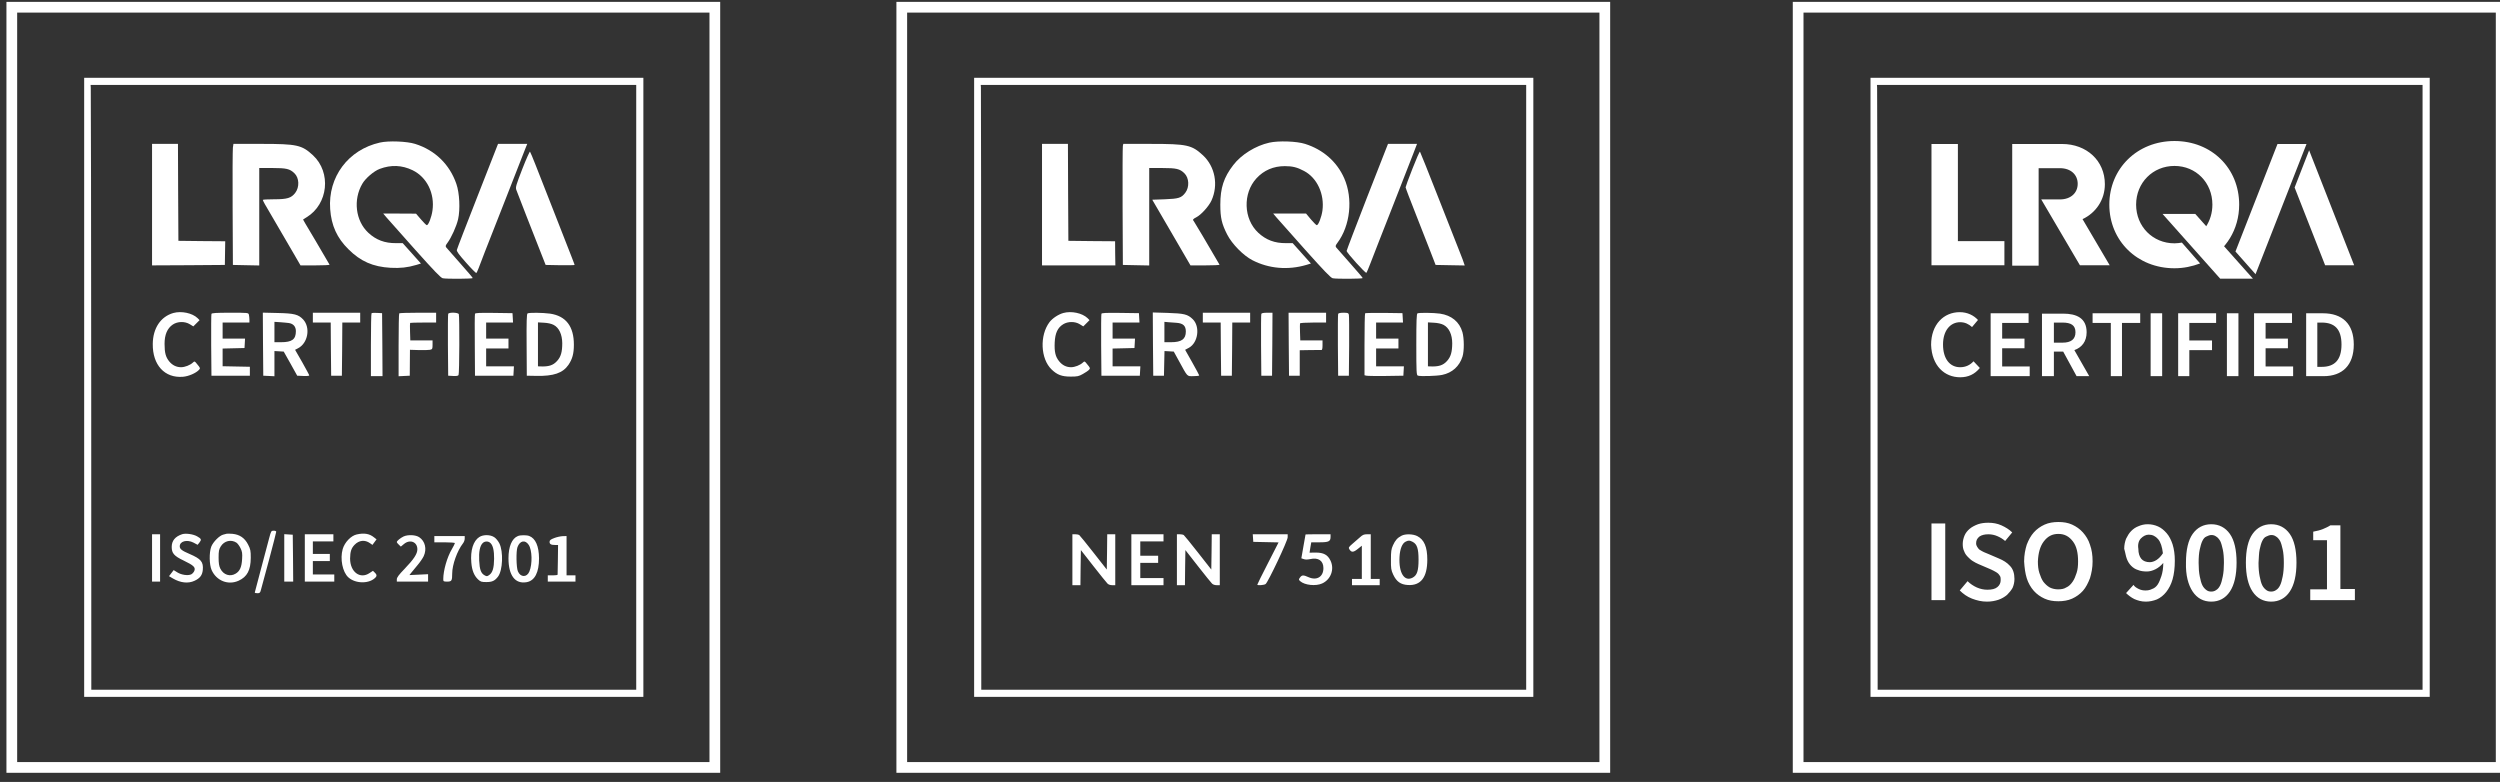 <svg xmlns="http://www.w3.org/2000/svg" width="227" height="71" viewBox="0 0 227 71" fill="none"><rect x="0" y="0" width="227" height="71" fill="#333333" stroke="none"/><g clip-path="url(#clip0_7_1286)"><path d="M0.585 35.169V70.168H65.394V0.168H0.585V35.169ZM64.421 35.169V69.195H1.558V1.142H64.421V35.169Z" fill="white"></path><path d="M7.642 35.168V63.274H58.418V7.063H7.642V35.168ZM57.769 35.168V62.625H8.291L8.283 35.428C8.275 20.479 8.258 8.117 8.242 7.971L8.226 7.712H57.769V35.168Z" fill="white"></path><path d="M34.498 12.944C31.619 13.593 29.769 16.067 29.98 18.987C30.086 20.479 30.597 21.607 31.643 22.637C32.738 23.732 33.874 24.227 35.463 24.316C36.339 24.364 37.013 24.291 37.799 24.056L38.221 23.927L37.394 23.002L36.566 22.077H35.95C34.928 22.085 34.141 21.785 33.436 21.128C32.284 20.049 32.049 18.135 32.9 16.683C33.192 16.18 33.955 15.531 34.474 15.337C35.512 14.947 36.493 14.988 37.467 15.458C38.765 16.091 39.487 17.567 39.268 19.116C39.187 19.709 38.903 20.447 38.757 20.447C38.708 20.447 38.465 20.203 38.221 19.919L37.775 19.4L36.283 19.392H34.798L35.106 19.757C35.285 19.96 36.445 21.266 37.694 22.669C39.422 24.6 40.022 25.224 40.2 25.265C40.533 25.338 42.926 25.322 42.926 25.249C42.926 25.216 42.407 24.608 41.766 23.886C41.133 23.172 40.565 22.531 40.517 22.466C40.436 22.361 40.452 22.288 40.622 22.061C40.979 21.59 41.45 20.544 41.596 19.903C41.798 19.003 41.725 17.527 41.441 16.707C40.833 14.931 39.503 13.633 37.694 13.066C36.956 12.83 35.277 12.765 34.498 12.944ZM13.806 18.581V24.097L17.116 24.081L20.417 24.056L20.433 22.986L20.45 21.907L18.324 21.891L16.199 21.866L16.175 17.462L16.159 13.066H13.806V18.581Z" fill="white"></path><path d="M21.147 13.406C21.123 13.601 21.107 16.075 21.123 18.905L21.147 24.056L22.348 24.081L23.54 24.105V15.255H24.716C26.006 15.255 26.314 15.329 26.728 15.726C27.174 16.148 27.206 16.991 26.809 17.51C26.452 17.981 26.087 18.094 24.903 18.094C24.327 18.094 23.864 18.119 23.864 18.151C23.864 18.192 23.954 18.362 24.051 18.541C24.465 19.246 26.022 21.923 26.638 22.977L27.287 24.097H28.626C29.356 24.097 29.94 24.072 29.923 24.032C29.331 23.01 27.847 20.487 27.701 20.26C27.596 20.082 27.514 19.936 27.531 19.919C27.547 19.911 27.677 19.822 27.831 19.733C29.802 18.541 30.102 15.661 28.415 14.096C27.401 13.163 26.971 13.065 23.735 13.065H21.196L21.147 13.406ZM43.372 17.786C42.35 20.39 41.498 22.596 41.482 22.694C41.458 22.823 41.66 23.107 42.317 23.845C42.796 24.389 43.218 24.811 43.25 24.786C43.283 24.77 43.372 24.575 43.453 24.364C43.68 23.748 44.272 22.231 44.913 20.609C45.237 19.782 45.635 18.776 45.789 18.378C46.568 16.383 47.549 13.868 47.703 13.487L47.874 13.065H45.221L43.372 17.786ZM47.428 15.337C46.86 16.805 46.803 16.991 46.876 17.227C46.925 17.372 47.338 18.435 47.792 19.595C48.255 20.755 48.831 22.231 49.082 22.88L49.544 24.056L50.858 24.081C51.58 24.089 52.173 24.081 52.173 24.056C52.173 24.008 52.083 23.788 50.331 19.311C49.642 17.551 48.871 15.596 48.628 14.972C48.385 14.347 48.157 13.812 48.125 13.771C48.093 13.739 47.776 14.444 47.428 15.337ZM15.737 28.42C14.585 28.753 13.887 29.799 13.871 31.227C13.847 33.141 14.95 34.349 16.613 34.211C17.124 34.171 17.797 33.879 18.073 33.579C18.195 33.441 18.186 33.408 17.935 33.108C17.675 32.776 17.667 32.776 17.505 32.93C17.262 33.157 16.783 33.343 16.442 33.343C16.021 33.343 15.656 33.165 15.372 32.824C15.047 32.427 14.942 32.038 14.942 31.218C14.942 30.399 15.185 29.807 15.696 29.466C16.134 29.174 16.791 29.166 17.238 29.442L17.554 29.637L17.838 29.353L18.122 29.069L17.935 28.882C17.456 28.42 16.467 28.217 15.737 28.42ZM19.2 28.501C19.176 28.55 19.168 29.84 19.176 31.356L19.2 34.114H22.688V33.303L21.455 33.279L20.214 33.254V31.648L21.212 31.624L22.201 31.6L22.226 31.17L22.25 30.748H20.214V29.288H22.648V29.02C22.648 28.882 22.623 28.68 22.599 28.574C22.55 28.396 22.542 28.396 20.896 28.396C19.638 28.396 19.225 28.42 19.2 28.501ZM23.881 31.251L23.905 34.114L24.416 34.138L24.919 34.163V31.875L25.341 31.9L25.762 31.924L26.379 33.019L26.987 34.114L27.539 34.138C27.839 34.155 28.082 34.13 28.082 34.09C28.082 34.049 27.79 33.514 27.441 32.889L26.793 31.762L27.06 31.624C27.96 31.162 28.212 29.758 27.531 29.012C27.093 28.55 26.728 28.453 25.219 28.42L23.864 28.388L23.881 31.251ZM26.209 29.328C26.63 29.385 26.866 29.653 26.866 30.067C26.866 30.813 26.517 31.072 25.527 31.072H24.919V29.223L25.43 29.256C25.706 29.28 26.054 29.304 26.209 29.328ZM28.407 28.842V29.288H30.029L30.045 31.697L30.069 34.114H31.043L31.067 31.697L31.083 29.288H32.706V28.396H28.407V28.842ZM33.736 28.444C33.703 28.477 33.679 29.775 33.679 31.332V34.155H34.733L34.717 31.291L34.693 28.436L34.247 28.412C33.995 28.396 33.768 28.412 33.736 28.444ZM36.25 28.453C36.218 28.477 36.193 29.775 36.193 31.332V34.163L36.704 34.138L37.207 34.114L37.215 32.938L37.224 31.762L38.01 31.786C38.448 31.802 38.911 31.786 39.041 31.762C39.26 31.713 39.276 31.681 39.276 31.308V30.91H37.256L37.232 30.131C37.215 29.702 37.224 29.337 37.24 29.32C37.256 29.304 37.799 29.288 38.44 29.288H39.6V28.396H37.954C37.045 28.396 36.275 28.42 36.25 28.453ZM40.695 28.501C40.671 28.55 40.663 29.84 40.671 31.356L40.695 34.114L41.133 34.138C41.433 34.155 41.596 34.13 41.636 34.057C41.717 33.936 41.733 28.72 41.66 28.526C41.596 28.363 40.752 28.339 40.695 28.501ZM43.129 28.493C43.104 28.55 43.096 29.84 43.112 31.356L43.129 34.114H46.616L46.641 33.684L46.665 33.262H44.142V31.64H46.17V30.748H44.142V29.288H46.584L46.56 28.858L46.535 28.436L44.848 28.412C43.542 28.396 43.153 28.412 43.129 28.493ZM47.898 28.461C47.825 28.509 47.801 29.207 47.817 31.316L47.833 34.114L48.701 34.13C50.266 34.163 51.102 33.871 51.613 33.133C51.97 32.605 52.108 32.119 52.108 31.308C52.116 29.637 51.386 28.688 49.942 28.477C49.269 28.388 48.036 28.371 47.898 28.461ZM50.266 29.499C50.761 29.75 51.045 30.367 51.053 31.162C51.053 31.956 50.931 32.395 50.583 32.776C50.218 33.181 49.82 33.303 49.033 33.27L48.847 33.262V29.272L49.398 29.304C49.739 29.32 50.064 29.393 50.266 29.499ZM24.432 48.893C24.327 49.29 23.994 50.539 23.694 51.675C23.386 52.81 23.134 53.768 23.134 53.8C23.134 53.841 23.24 53.865 23.378 53.865C23.58 53.865 23.629 53.824 23.694 53.557C23.743 53.395 24.067 52.162 24.432 50.823C24.789 49.485 25.081 48.341 25.081 48.284C25.081 48.228 24.984 48.187 24.854 48.187C24.627 48.187 24.611 48.211 24.432 48.893ZM16.548 48.503C15.907 48.714 15.591 49.096 15.591 49.663C15.591 50.231 15.802 50.483 16.67 50.896C17.578 51.334 17.765 51.505 17.651 51.821C17.611 51.934 17.481 52.089 17.375 52.145C17.091 52.291 16.475 52.21 16.094 51.967L15.769 51.764L15.558 52.04L15.348 52.316L15.704 52.527C16.386 52.924 17.091 53.005 17.659 52.737C18.154 52.51 18.365 52.235 18.414 51.756C18.479 51.018 18.259 50.75 17.205 50.296C16.516 50.004 16.321 49.85 16.321 49.607C16.321 49.144 16.97 48.966 17.562 49.266L17.943 49.469L18.113 49.258C18.316 48.998 18.284 48.917 17.895 48.698C17.538 48.495 16.872 48.406 16.548 48.503ZM20.579 48.463C20.539 48.479 20.393 48.52 20.271 48.544C19.93 48.625 19.355 49.201 19.184 49.631C18.981 50.174 18.998 51.269 19.217 51.764C19.655 52.737 20.717 53.159 21.666 52.729C22.445 52.373 22.761 51.772 22.769 50.653C22.769 49.996 22.745 49.874 22.526 49.444C22.218 48.844 21.764 48.536 21.107 48.471C20.863 48.455 20.628 48.447 20.579 48.463ZM21.471 49.274C21.569 49.339 21.739 49.566 21.837 49.769C21.991 50.085 22.015 50.239 21.983 50.767C21.942 51.488 21.78 51.853 21.407 52.081C20.896 52.397 20.287 52.202 20.003 51.626C19.89 51.391 19.849 51.14 19.849 50.62C19.849 50.036 19.882 49.882 20.044 49.615C20.36 49.104 20.985 48.958 21.471 49.274ZM32.389 48.528C31.87 48.641 31.294 49.242 31.116 49.858C30.864 50.742 31.1 51.943 31.627 52.421C32.292 53.029 33.582 53.021 34.117 52.413C34.225 52.294 34.209 52.167 34.068 52.032L33.865 51.829L33.557 52.032C32.697 52.616 31.789 51.934 31.789 50.718C31.797 50.093 31.895 49.777 32.195 49.469C32.6 49.047 33.136 48.99 33.598 49.323L33.817 49.477L34.003 49.225L34.19 48.974L33.963 48.795C33.549 48.455 33.062 48.374 32.389 48.528ZM13.806 50.661V52.81H14.536V48.512H13.806V50.661ZM25.811 50.653V52.81H26.622L26.606 50.677L26.582 48.552L26.2 48.528L25.811 48.503V50.653ZM27.677 50.661V52.81H30.353V52.162H28.407V50.945H29.948V50.296H28.407V49.16H30.272V48.512H27.677V50.661ZM36.639 48.714C36.356 48.852 36.031 49.112 36.031 49.217C36.031 49.258 36.112 49.371 36.218 49.461L36.396 49.631L36.68 49.396C37.224 48.941 37.897 49.201 37.897 49.874C37.897 50.288 37.58 50.775 36.721 51.667C36.21 52.194 36.031 52.437 36.031 52.6V52.81H38.87V52.137L38.018 52.178L37.175 52.218L37.313 52.04C37.386 51.943 37.645 51.626 37.889 51.342C38.132 51.059 38.392 50.677 38.473 50.499C38.773 49.85 38.602 49.136 38.067 48.779C37.743 48.56 37.037 48.528 36.639 48.714ZM43.518 48.763C42.974 49.112 42.699 49.98 42.796 51.083C42.853 51.788 43.047 52.267 43.404 52.608C43.639 52.827 43.721 52.851 44.167 52.851C44.694 52.851 44.929 52.737 45.221 52.356C45.651 51.788 45.716 50.085 45.343 49.339C45.237 49.128 45.035 48.877 44.881 48.779C44.516 48.536 43.883 48.528 43.518 48.763ZM44.54 49.315C44.767 49.542 44.872 50.004 44.864 50.742C44.856 51.553 44.735 51.975 44.443 52.194C44.232 52.348 44.199 52.348 43.996 52.235C43.672 52.056 43.55 51.715 43.51 50.904C43.469 50.101 43.575 49.566 43.826 49.315C44.021 49.12 44.345 49.12 44.54 49.315ZM47.022 48.674C46.478 48.893 46.17 49.631 46.17 50.694C46.17 52.259 46.779 53.054 47.833 52.859C48.563 52.721 48.944 51.967 48.944 50.702C48.936 49.59 48.628 48.885 48.052 48.666C47.817 48.576 47.241 48.576 47.022 48.674ZM48.003 49.469C48.32 49.931 48.352 51.213 48.068 51.894C47.841 52.446 47.257 52.437 47.022 51.87C46.876 51.521 46.852 50.028 46.989 49.672C47.209 49.087 47.687 48.99 48.003 49.469ZM39.438 48.958V49.242H40.371C40.89 49.242 41.303 49.274 41.303 49.315C41.303 49.355 41.182 49.607 41.028 49.866C40.598 50.588 40.249 51.805 40.249 52.583C40.249 52.794 40.273 52.81 40.606 52.81C41.011 52.81 41.06 52.729 41.06 52.072C41.06 51.278 41.514 50.012 42.042 49.331C42.131 49.225 42.196 49.031 42.196 48.909V48.674H39.438V48.958ZM50.331 48.852C49.991 48.982 49.901 49.055 49.901 49.201C49.901 49.412 50.039 49.485 50.412 49.485H50.672L50.656 50.799C50.648 51.529 50.631 52.145 50.631 52.178C50.631 52.218 50.429 52.243 50.185 52.243H49.739V52.81H52.254V52.243H51.443V48.674L51.102 48.682C50.907 48.69 50.558 48.763 50.331 48.852Z" fill="white"></path></g><g clip-path="url(#clip1_7_1286)"><path d="M81.394 35.169V70.168H146.203V0.168H81.394V35.169ZM145.229 35.169V69.195H82.367V1.142H145.229V35.169Z" fill="white"></path><path d="M88.451 35.168V63.274H139.227V7.063H88.451V35.168ZM138.578 35.168V62.625H89.1L89.091 35.387C89.091 20.414 89.075 8.061 89.067 7.931L89.051 7.712H138.578V35.168Z" fill="white"></path><path d="M115.258 12.952C114.017 13.228 112.711 14.031 111.981 14.988C111.122 16.099 110.805 17.064 110.805 18.581C110.805 19.774 110.935 20.333 111.43 21.299C111.868 22.158 112.898 23.205 113.717 23.626C115.21 24.397 116.945 24.543 118.608 24.056L119.03 23.927L118.203 23.002L117.375 22.077H116.759C115.737 22.085 114.95 21.785 114.244 21.128C112.906 19.879 112.833 17.551 114.09 16.188C114.764 15.458 115.631 15.085 116.662 15.085C117.351 15.085 117.789 15.191 118.406 15.523C119.598 16.148 120.279 17.632 120.076 19.133C119.995 19.701 119.711 20.447 119.565 20.447C119.517 20.447 119.273 20.203 119.03 19.92L118.592 19.392H115.607L115.915 19.757C116.094 19.96 117.254 21.266 118.503 22.669C120.231 24.6 120.831 25.224 121.009 25.265C121.342 25.338 123.735 25.322 123.735 25.249C123.735 25.216 123.215 24.608 122.575 23.886C121.942 23.172 121.374 22.531 121.326 22.466C121.244 22.361 121.261 22.288 121.431 22.061C122.607 20.495 122.867 18.038 122.056 16.188C121.39 14.68 120.141 13.585 118.503 13.066C117.748 12.822 116.086 12.765 115.258 12.952ZM94.615 18.581V24.097H101.275L101.258 23.002L101.25 21.907L99.133 21.891L97.008 21.866L96.984 17.462L96.968 13.066H94.615V18.581ZM101.956 13.244C101.932 13.35 101.923 15.823 101.932 18.743L101.956 24.056L103.156 24.081L104.349 24.105V15.256H105.525C106.815 15.256 107.123 15.329 107.536 15.726C107.974 16.148 108.015 16.991 107.626 17.502C107.269 17.973 107.025 18.046 105.76 18.095L104.625 18.135L106.36 21.112L108.096 24.097H109.426C110.164 24.097 110.748 24.073 110.732 24.032C109.678 22.215 108.453 20.147 108.396 20.082C108.266 19.952 108.315 19.887 108.631 19.725C109.061 19.506 109.759 18.735 110.002 18.208C110.643 16.797 110.335 15.126 109.224 14.096C108.21 13.163 107.78 13.066 104.535 13.066H101.996L101.956 13.244Z" fill="white"></path><path d="M124.148 17.867C123.118 20.512 122.275 22.726 122.275 22.783C122.275 22.945 123.994 24.843 124.067 24.77C124.108 24.729 124.278 24.324 124.457 23.853C124.635 23.383 125 22.434 125.276 21.744C125.552 21.055 125.949 20.033 126.168 19.473C126.387 18.914 126.882 17.656 127.263 16.675C127.652 15.694 128.123 14.477 128.317 13.974L128.666 13.065H126.03L124.148 17.867ZM128.253 15.312C127.904 16.196 127.628 16.959 127.628 17.008C127.628 17.064 128.034 18.135 128.536 19.4C129.031 20.666 129.648 22.231 129.899 22.88L130.353 24.056L131.676 24.081L132.998 24.105L132.933 23.918C132.908 23.813 132.738 23.367 132.56 22.921C132.381 22.474 131.505 20.244 130.613 17.973C129.721 15.694 128.966 13.812 128.934 13.771C128.901 13.739 128.593 14.436 128.253 15.312ZM96.546 28.42C96.091 28.55 95.564 28.899 95.297 29.247C94.388 30.448 94.477 32.581 95.483 33.546C95.986 34.033 96.408 34.195 97.211 34.195C97.819 34.195 97.949 34.171 98.322 33.96C98.557 33.83 98.809 33.66 98.882 33.579C99.004 33.441 98.995 33.408 98.744 33.108C98.484 32.776 98.476 32.776 98.314 32.93C98.071 33.157 97.592 33.343 97.251 33.343C96.83 33.343 96.465 33.165 96.181 32.816C95.832 32.403 95.727 31.94 95.767 31.089C95.808 30.245 96.035 29.75 96.538 29.442C96.968 29.174 97.624 29.174 98.046 29.442L98.363 29.637L98.647 29.353L98.93 29.069L98.744 28.882C98.257 28.42 97.276 28.217 96.546 28.42ZM100.009 28.493C99.985 28.55 99.977 29.84 99.985 31.356L100.009 34.114H103.497L103.521 33.684L103.546 33.262H101.023V31.648L102.021 31.624L103.01 31.6L103.035 31.17L103.059 30.748H101.023V29.288H103.465L103.44 28.858L103.416 28.436L101.729 28.412C100.423 28.396 100.034 28.412 100.009 28.493ZM104.689 31.243L104.714 34.114H105.687L105.711 32.995L105.736 31.875L106.158 31.9L106.579 31.924L107.025 32.735C107.869 34.276 107.755 34.155 108.364 34.155C108.656 34.155 108.891 34.122 108.891 34.09C108.891 34.057 108.599 33.522 108.25 32.897L107.609 31.762L107.958 31.575C108.794 31.113 108.988 29.645 108.299 28.98C107.837 28.534 107.528 28.461 106.028 28.412L104.673 28.371L104.689 31.243ZM106.847 29.312C107.431 29.361 107.674 29.588 107.674 30.099C107.674 30.788 107.293 31.072 106.336 31.072H105.728V29.223L106.076 29.256C106.263 29.272 106.612 29.296 106.847 29.312ZM109.216 28.842V29.288H110.838L110.854 31.697L110.878 34.114H111.852L111.876 31.697L111.892 29.288H113.514V28.396H109.216V28.842ZM114.528 28.501C114.504 28.55 114.496 29.84 114.504 31.356L114.528 34.114H115.502L115.526 31.251L115.542 28.396H115.056C114.739 28.396 114.553 28.428 114.528 28.501ZM117.019 31.251L117.043 34.114H118.016V31.802L118.949 31.786C119.46 31.786 119.93 31.778 119.987 31.778C120.052 31.786 120.085 31.648 120.085 31.348V30.91H118.065L118.041 30.18C118.024 29.775 118.032 29.41 118.041 29.369C118.057 29.32 118.552 29.288 119.241 29.288H120.409V28.396H117.002L117.019 31.251ZM121.504 28.501C121.48 28.55 121.472 29.84 121.48 31.356L121.504 34.114H122.477L122.502 31.437C122.51 29.961 122.502 28.68 122.477 28.574C122.437 28.42 122.38 28.396 121.983 28.396C121.699 28.396 121.528 28.436 121.504 28.501ZM123.954 28.444C123.921 28.477 123.897 29.758 123.897 31.283V34.074L124.083 34.114C124.181 34.138 124.976 34.147 125.844 34.138L127.425 34.114L127.45 33.684L127.474 33.262H124.951V31.64H126.979V30.748H124.951V29.288H127.393L127.368 28.858L127.344 28.436L125.673 28.412C124.757 28.404 123.986 28.42 123.954 28.444ZM128.707 28.453C128.626 28.485 128.601 29.126 128.601 31.275C128.601 33.806 128.618 34.057 128.739 34.106C128.95 34.187 130.443 34.147 130.946 34.041C131.862 33.855 132.519 33.254 132.795 32.378C132.957 31.867 132.949 30.724 132.787 30.156C132.519 29.223 131.797 28.631 130.751 28.477C130.167 28.396 128.885 28.38 128.707 28.453ZM131.075 29.499C131.57 29.758 131.862 30.375 131.862 31.178C131.854 31.981 131.732 32.395 131.392 32.776C131.027 33.181 130.629 33.303 129.842 33.27L129.656 33.262V29.272L130.207 29.304C130.548 29.32 130.873 29.393 131.075 29.499ZM97.373 50.823V53.135H98.103L98.119 51.537L98.144 49.947L99.279 51.399C99.904 52.194 100.48 52.916 100.561 52.989C100.642 53.078 100.82 53.135 100.983 53.135H101.266V48.511H100.536L100.52 50.109L100.496 51.715L99.287 50.174C98.622 49.323 98.038 48.609 97.99 48.576C97.941 48.544 97.779 48.511 97.641 48.511H97.373V50.823ZM102.727 50.823V53.135H105.647V52.486H103.538V51.107H105.16V50.458H103.538V49.16H105.647V48.511H102.727V50.823ZM106.863 50.823V53.135H107.593L107.609 51.537L107.634 49.947L108.769 51.399C109.394 52.194 109.97 52.916 110.051 52.989C110.132 53.078 110.311 53.135 110.473 53.135H110.757V48.511H110.027L110.01 50.109L109.986 51.715L108.778 50.174C108.112 49.323 107.528 48.609 107.48 48.576C107.431 48.544 107.269 48.511 107.131 48.511H106.863V50.823ZM113.774 48.852L113.798 49.201L114.942 49.225L116.094 49.25L115.129 51.14C114.593 52.178 114.163 53.054 114.163 53.086C114.163 53.175 114.78 53.135 114.918 53.029C115.145 52.859 116.921 49.104 116.921 48.787V48.511H113.75L113.774 48.852ZM118.543 48.528C118.543 48.544 118.454 49.031 118.349 49.623L118.162 50.694L118.381 50.767C118.519 50.823 118.73 50.815 118.965 50.767C119.703 50.596 120.166 50.913 120.166 51.586C120.166 52.373 119.565 52.737 118.827 52.413C118.341 52.194 118.211 52.202 118.041 52.437C117.911 52.616 117.911 52.64 118.057 52.77C118.462 53.135 119.468 53.24 120.044 52.981C120.847 52.624 121.188 51.675 120.806 50.896C120.555 50.377 120.182 50.174 119.476 50.174L118.908 50.182L118.981 49.712L119.063 49.242H119.809C120.652 49.242 120.815 49.16 120.815 48.747V48.511H119.679C119.054 48.511 118.543 48.52 118.543 48.528ZM123.491 48.779C123.337 48.917 123.029 49.185 122.81 49.371C122.453 49.68 122.429 49.72 122.526 49.882C122.713 50.174 122.891 50.166 123.289 49.842L123.654 49.55V52.567H122.761V53.135H125.276V52.567H124.465V48.511H124.124C123.848 48.511 123.718 48.568 123.491 48.779ZM127.263 48.641C126.882 48.836 126.687 49.063 126.484 49.509C126.322 49.866 126.298 50.069 126.298 50.823C126.29 51.618 126.314 51.764 126.501 52.17C126.801 52.81 127.174 53.078 127.831 53.119C129.007 53.192 129.599 52.429 129.599 50.823C129.599 49.655 129.315 48.998 128.682 48.674C128.293 48.479 127.604 48.463 127.263 48.641ZM128.269 49.201C128.666 49.404 128.804 49.809 128.804 50.823C128.804 51.837 128.666 52.243 128.261 52.454C127.514 52.843 126.995 52.016 127.076 50.564C127.117 49.834 127.32 49.339 127.628 49.185C127.888 49.055 127.993 49.055 128.269 49.201Z" fill="white"></path></g><g clip-path="url(#clip2_7_1286)"><path d="M162.785 35.169V70.168H227.594V0.168H162.785V35.169ZM226.62 35.169V69.195H163.758V1.142H226.62V35.169Z" fill="white"></path><path d="M169.842 35.168V63.274H220.618V7.063H169.842V35.168ZM219.969 35.168V62.625H170.491L170.483 35.428C170.474 20.479 170.458 8.117 170.442 7.971L170.426 7.712H219.969V35.168Z" fill="white"></path><path d="M177.777 21.892V13.074H175.378V24.087H182V21.892H177.777ZM200.277 23.682C202.101 22.736 203.317 20.844 203.317 18.581C203.317 15.27 200.817 12.804 197.439 12.804C194.061 12.804 191.527 15.304 191.527 18.581C191.527 21.858 194.061 24.358 197.439 24.358C198.284 24.358 199.061 24.189 199.77 23.919L198.115 22.027C197.912 22.061 197.676 22.094 197.439 22.094C195.48 22.094 193.959 20.574 193.959 18.581C193.959 16.587 195.48 15.067 197.439 15.067C199.399 15.067 200.885 16.587 200.885 18.581C200.885 20.101 200.007 21.351 198.757 21.858L200.277 23.682ZM208.351 17.027L211.122 24.087H213.757L209.669 13.648L208.351 17.027ZM206.797 13.074L202.98 22.837L204.804 24.898L209.432 13.074H206.797ZM191.122 16.723C191.122 14.594 189.466 13.074 187.236 13.074H182.709V24.121H185.108V15.27H187.034C188.047 15.27 188.655 15.878 188.655 16.689C188.655 17.5 188.047 18.108 187.034 18.108H185.345L188.858 24.087H191.561L189.095 19.898C190.311 19.324 191.122 18.142 191.122 16.723Z" fill="white"></path><path d="M199.331 19.425H196.358L201.594 25.304H204.567L199.331 19.425ZM177.98 34.256C178.723 34.256 179.297 33.986 179.77 33.412L179.196 32.804C178.892 33.142 178.486 33.344 177.98 33.344C177.034 33.344 176.426 32.567 176.426 31.283C176.426 30 177.101 29.256 177.98 29.256C178.419 29.256 178.757 29.425 179.061 29.696L179.601 29.054C179.23 28.648 178.655 28.344 177.946 28.344C176.493 28.344 175.344 29.459 175.344 31.317C175.412 33.209 176.561 34.256 177.98 34.256ZM180.75 34.155H184.297V33.277H181.797V31.621H183.824V30.743H181.797V29.324H184.196V28.446H180.75V34.155ZM185.446 34.155H186.493V31.925H187.338L188.554 34.155H189.703L188.351 31.79C189.027 31.554 189.466 31.013 189.466 30.169C189.466 28.885 188.554 28.479 187.338 28.479H185.412V34.155H185.446ZM186.493 31.114V29.29H187.27C188.047 29.29 188.453 29.527 188.453 30.169C188.453 30.81 188.047 31.114 187.27 31.114H186.493ZM191.628 34.155H192.676V29.324H194.331V28.446H190.007V29.324H191.662V34.155H191.628ZM195.277 34.155H196.324V28.446H195.277V34.155ZM197.743 34.155H198.79V31.79H200.851V30.912H198.79V29.324H201.223V28.446H197.777V34.155H197.743ZM202.203 34.155H203.25V28.446H202.203V34.155ZM204.669 34.155H208.216V33.277H205.716V31.621H207.743V30.743H205.716V29.324H208.115V28.446H204.669V34.155ZM209.399 34.155H210.986C212.676 34.155 213.723 33.175 213.723 31.283C213.723 29.392 212.676 28.446 210.919 28.446H209.399V34.155ZM210.412 33.31V29.29H210.817C211.966 29.29 212.608 29.864 212.608 31.283C212.608 32.702 211.966 33.31 210.817 33.31H210.412Z" fill="white"></path><path d="M176.628 54.492V47.533H175.378V54.492H176.628ZM179.061 54.357C179.5 54.526 179.939 54.628 180.412 54.628C180.817 54.628 181.155 54.56 181.459 54.459C181.763 54.357 182.034 54.188 182.236 54.02C182.439 53.817 182.608 53.614 182.743 53.378C182.845 53.141 182.912 52.871 182.912 52.567C182.912 52.06 182.777 51.655 182.507 51.384C182.236 51.08 181.899 50.878 181.493 50.709L180.547 50.303C180.412 50.236 180.277 50.202 180.142 50.134C180.007 50.067 179.872 49.999 179.77 49.932C179.669 49.864 179.601 49.763 179.534 49.661C179.466 49.56 179.432 49.459 179.432 49.324C179.432 49.053 179.534 48.884 179.736 48.715C179.939 48.58 180.209 48.513 180.547 48.513C180.851 48.513 181.122 48.58 181.358 48.682C181.595 48.783 181.831 48.918 182.067 49.121L182.709 48.344C182.439 48.074 182.101 47.871 181.73 47.702C181.358 47.533 180.953 47.465 180.547 47.465C180.209 47.465 179.905 47.499 179.601 47.601C179.331 47.702 179.061 47.837 178.858 48.006C178.655 48.175 178.486 48.378 178.385 48.614C178.284 48.851 178.216 49.121 178.216 49.391C178.216 49.661 178.25 49.864 178.351 50.067C178.419 50.27 178.554 50.438 178.689 50.574C178.824 50.709 178.959 50.844 179.128 50.945C179.297 51.047 179.466 51.148 179.635 51.215L180.581 51.621C180.75 51.688 180.885 51.756 181.02 51.824C181.155 51.891 181.257 51.959 181.358 52.026C181.459 52.094 181.527 52.195 181.595 52.297C181.662 52.398 181.662 52.533 181.662 52.668C181.662 52.938 181.561 53.141 181.358 53.31C181.155 53.479 180.851 53.547 180.446 53.547C180.142 53.547 179.804 53.479 179.5 53.344C179.196 53.209 178.892 53.006 178.655 52.77L177.946 53.614C178.25 53.918 178.622 54.188 179.061 54.357ZM184.027 52.499C184.162 52.938 184.399 53.344 184.669 53.648C184.939 53.952 185.277 54.188 185.649 54.357C186.02 54.526 186.426 54.594 186.899 54.594C187.338 54.594 187.777 54.526 188.149 54.357C188.52 54.188 188.858 53.952 189.128 53.648C189.399 53.344 189.601 52.938 189.77 52.499C189.905 52.06 190.007 51.553 190.007 50.979C190.007 50.405 189.939 49.932 189.77 49.459C189.635 49.02 189.399 48.648 189.128 48.344C188.858 48.04 188.52 47.803 188.149 47.634C187.777 47.465 187.372 47.398 186.899 47.398C186.459 47.398 186.02 47.465 185.649 47.634C185.277 47.803 184.939 48.04 184.669 48.344C184.399 48.648 184.196 49.02 184.027 49.459C183.892 49.898 183.79 50.405 183.79 50.979C183.824 51.553 183.892 52.06 184.027 52.499ZM185.581 49.155C185.919 48.715 186.324 48.479 186.899 48.479C187.473 48.479 187.878 48.715 188.216 49.155C188.554 49.594 188.689 50.202 188.689 50.979C188.689 51.384 188.655 51.722 188.554 52.026C188.453 52.33 188.351 52.601 188.182 52.837C188.013 53.074 187.845 53.242 187.608 53.344C187.405 53.479 187.135 53.513 186.865 53.513C186.595 53.513 186.324 53.445 186.122 53.344C185.885 53.209 185.716 53.04 185.547 52.837C185.378 52.601 185.277 52.33 185.176 52.026C185.074 51.722 185.04 51.351 185.04 50.979C185.074 50.202 185.243 49.594 185.581 49.155ZM193.115 50.742C193.216 51.013 193.351 51.215 193.52 51.384C193.689 51.553 193.892 51.688 194.128 51.756C194.365 51.857 194.635 51.891 194.939 51.891C195.176 51.891 195.446 51.824 195.716 51.688C195.986 51.553 196.223 51.351 196.426 51.114C196.426 51.587 196.358 51.992 196.257 52.297C196.155 52.601 196.054 52.871 195.919 53.074C195.784 53.276 195.615 53.411 195.412 53.479C195.209 53.58 195.04 53.614 194.804 53.614C194.601 53.614 194.399 53.58 194.196 53.479C193.993 53.378 193.824 53.276 193.723 53.107L193.047 53.851C193.25 54.053 193.52 54.256 193.79 54.391C194.095 54.526 194.432 54.628 194.838 54.628C195.176 54.628 195.513 54.56 195.851 54.425C196.155 54.29 196.459 54.053 196.696 53.749C196.932 53.445 197.135 53.074 197.27 52.601C197.405 52.128 197.473 51.553 197.473 50.911C197.473 50.337 197.405 49.864 197.27 49.425C197.135 49.02 196.966 48.682 196.73 48.411C196.493 48.141 196.257 47.938 195.953 47.803C195.649 47.668 195.345 47.601 195.007 47.601C194.703 47.601 194.432 47.668 194.196 47.77C193.926 47.871 193.723 48.006 193.52 48.209C193.317 48.411 193.182 48.648 193.047 48.918C192.946 49.188 192.878 49.492 192.878 49.83C192.98 50.168 193.013 50.472 193.115 50.742ZM194.399 48.884C194.601 48.682 194.838 48.547 195.108 48.547C195.446 48.547 195.716 48.682 195.953 48.952C196.189 49.222 196.324 49.661 196.392 50.236C196.223 50.506 196.02 50.709 195.817 50.844C195.615 50.979 195.378 51.047 195.209 51.047C194.872 51.047 194.601 50.945 194.432 50.742C194.263 50.54 194.162 50.236 194.162 49.83C194.095 49.425 194.196 49.087 194.399 48.884ZM199.095 53.715C199.5 54.324 200.074 54.628 200.784 54.628C201.493 54.628 202.067 54.324 202.473 53.715C202.878 53.107 203.081 52.229 203.081 51.08C203.081 49.932 202.878 49.053 202.473 48.479C202.067 47.905 201.493 47.601 200.784 47.601C200.074 47.601 199.5 47.905 199.095 48.479C198.689 49.053 198.486 49.932 198.486 51.08C198.453 52.229 198.689 53.107 199.095 53.715ZM199.736 49.898C199.804 49.594 199.872 49.324 199.973 49.121C200.074 48.918 200.176 48.783 200.345 48.715C200.48 48.648 200.649 48.58 200.784 48.58C200.953 48.58 201.088 48.614 201.223 48.715C201.358 48.783 201.493 48.952 201.595 49.121C201.696 49.324 201.763 49.594 201.831 49.898C201.899 50.202 201.932 50.607 201.932 51.114C201.932 51.587 201.899 51.992 201.831 52.33C201.763 52.668 201.696 52.938 201.595 53.141C201.493 53.344 201.392 53.479 201.223 53.58C201.088 53.682 200.919 53.715 200.784 53.715C200.615 53.715 200.48 53.682 200.345 53.58C200.209 53.479 200.074 53.344 199.973 53.141C199.872 52.938 199.804 52.668 199.736 52.33C199.669 51.992 199.635 51.587 199.635 51.114C199.635 50.607 199.669 50.202 199.736 49.898ZM204.534 53.715C204.939 54.324 205.513 54.628 206.223 54.628C206.932 54.628 207.507 54.324 207.912 53.715C208.317 53.107 208.52 52.229 208.52 51.08C208.52 49.932 208.317 49.053 207.912 48.479C207.507 47.905 206.932 47.601 206.223 47.601C205.513 47.601 204.939 47.905 204.534 48.479C204.128 49.053 203.926 49.932 203.926 51.08C203.926 52.229 204.128 53.107 204.534 53.715ZM205.176 49.898C205.243 49.594 205.311 49.324 205.412 49.121C205.513 48.918 205.615 48.783 205.784 48.715C205.919 48.648 206.088 48.58 206.223 48.58C206.392 48.58 206.527 48.614 206.662 48.715C206.797 48.783 206.932 48.952 207.034 49.121C207.135 49.324 207.203 49.594 207.27 49.898C207.338 50.202 207.372 50.607 207.372 51.114C207.372 51.587 207.338 51.992 207.27 52.33C207.203 52.668 207.135 52.938 207.034 53.141C206.932 53.344 206.831 53.479 206.662 53.58C206.527 53.682 206.358 53.715 206.223 53.715C206.054 53.715 205.919 53.682 205.784 53.58C205.649 53.479 205.513 53.344 205.412 53.141C205.311 52.938 205.243 52.668 205.176 52.33C205.108 51.992 205.074 51.587 205.074 51.114C205.108 50.607 205.108 50.202 205.176 49.898ZM209.736 54.492H213.824V53.479H212.507V47.702H211.595C211.392 47.837 211.155 47.938 210.919 48.04C210.682 48.141 210.378 48.209 210.04 48.276V49.053H211.29V53.513H209.77V54.492H209.736Z" fill="white"></path></g><defs><clipPath id="clip0_7_1286"><rect width="64.809" height="70" fill="white" transform="translate(0.585 0.168)"></rect></clipPath><clipPath id="clip1_7_1286"><rect width="64.809" height="70" fill="white" transform="translate(81.394 0.168)"></rect></clipPath><clipPath id="clip2_7_1286"><rect width="64.797" height="70" fill="white" transform="translate(162.203 0.168)"></rect></clipPath></defs></svg>